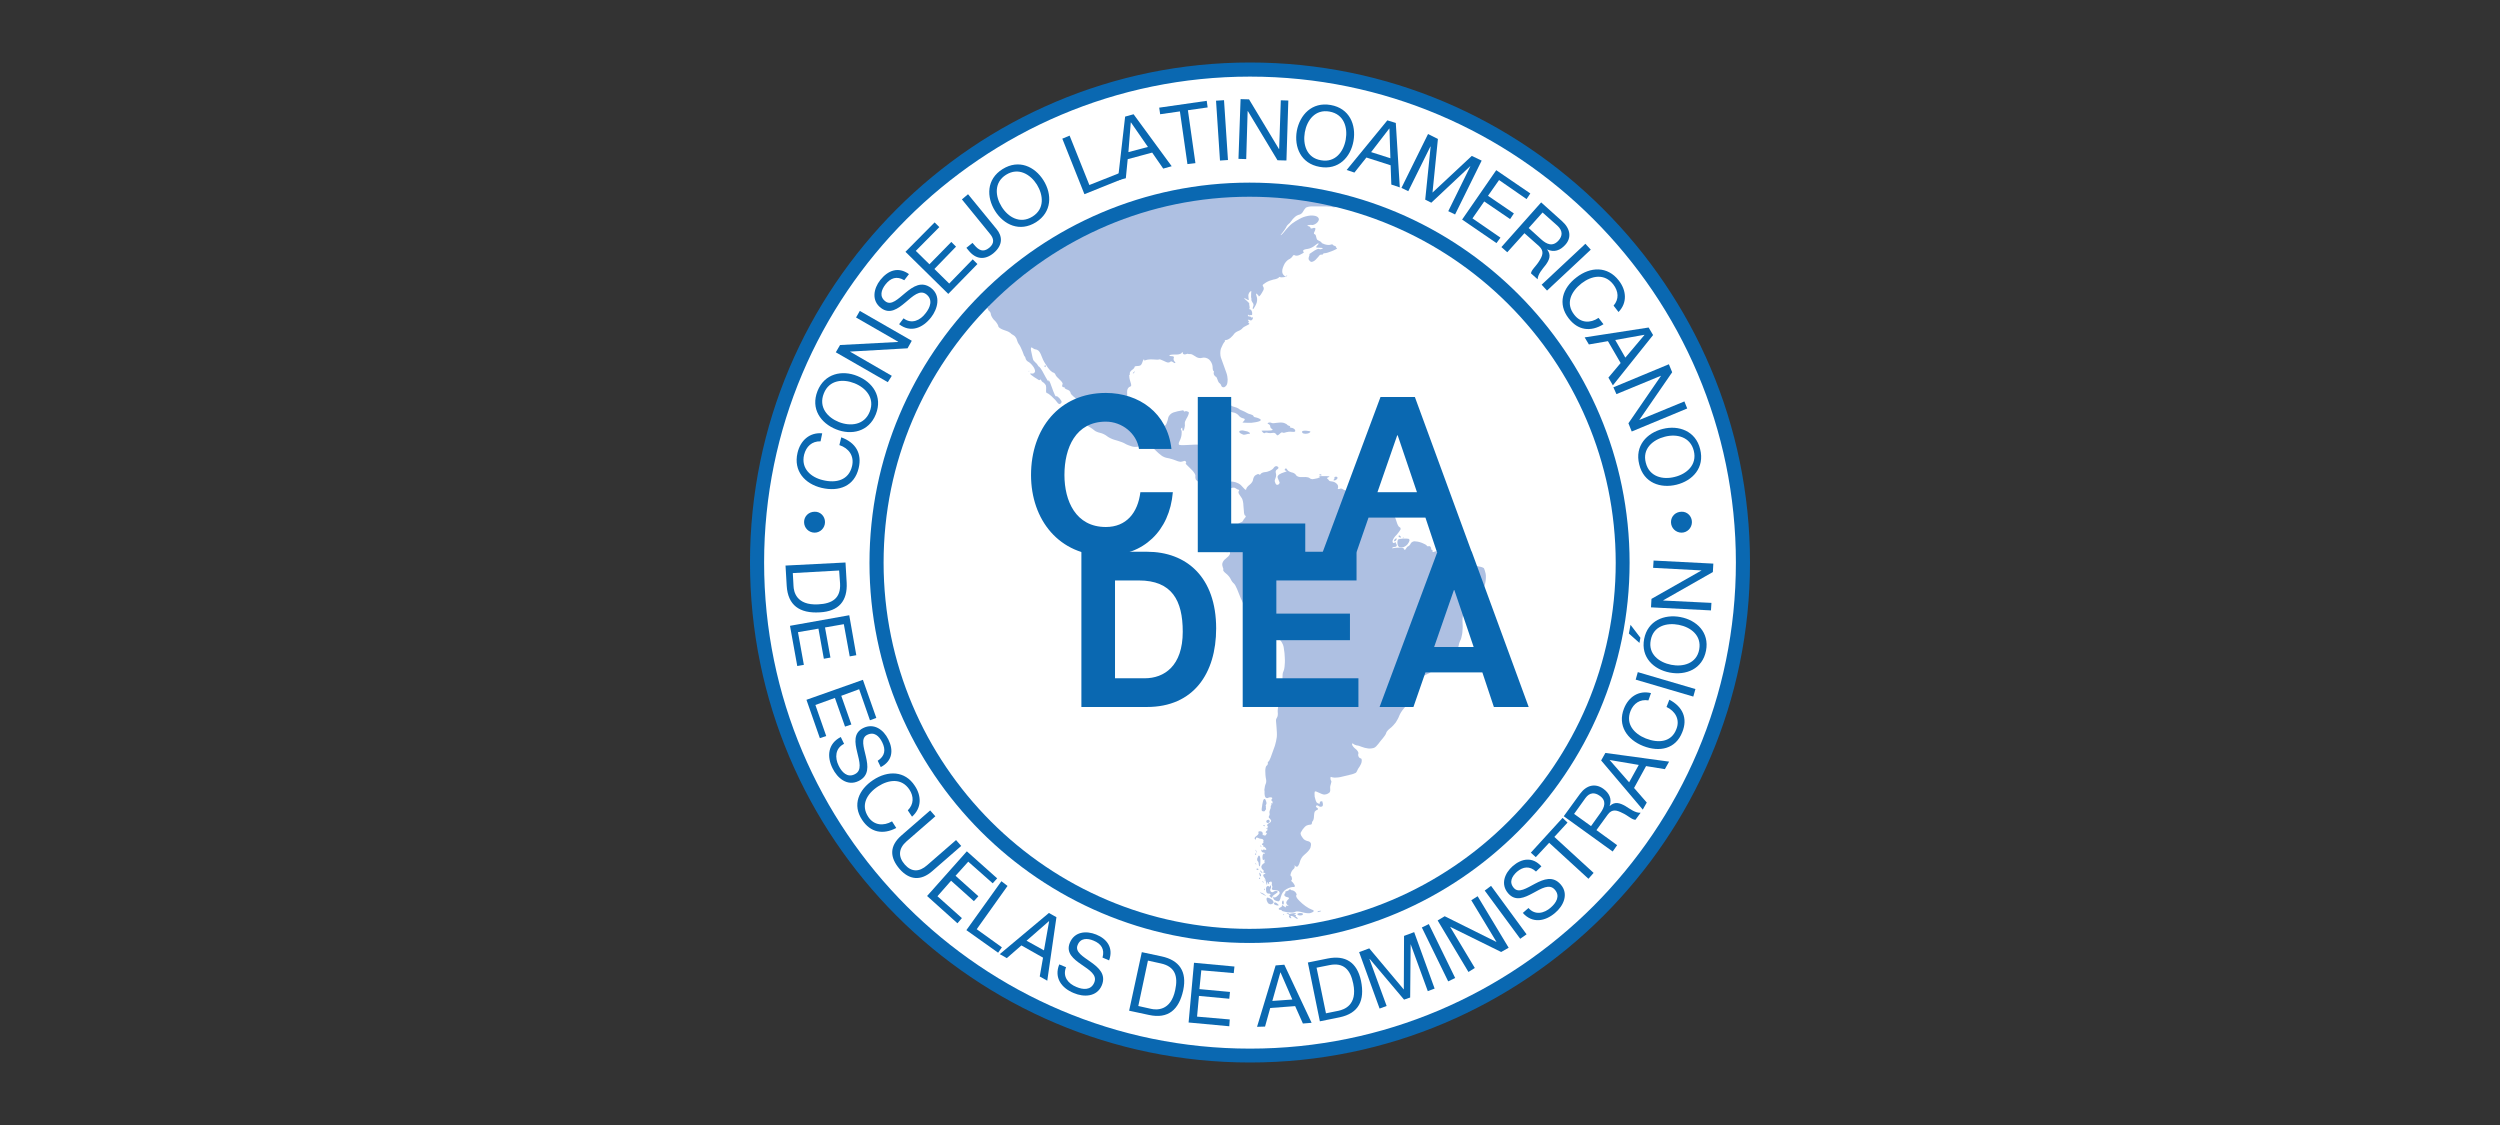 <svg width="160" height="72" viewBox="0 0 160 72" fill="none" xmlns="http://www.w3.org/2000/svg">
<rect x="0" y="0" width="160" height="72" fill="#333333" stroke="none"/>
<mask id="mask0_505_46806" style="mask-type:alpha" maskUnits="userSpaceOnUse" x="0" y="0" width="160" height="72">
<rect width="160" height="72" fill="#8B2020"/>
</mask>
<g mask="url(#mask0_505_46806)">
<path d="M111.518 36.017C111.518 53.447 97.384 67.58 79.954 67.58C62.524 67.58 48.391 53.447 48.391 36.017C48.391 18.587 62.524 4.453 79.954 4.453C97.399 4.468 111.518 18.587 111.518 36.017Z" fill="white"/>
<path d="M80.481 55.101C80.526 55.131 80.557 55.206 80.557 55.282C80.557 55.342 80.572 55.417 80.602 55.447C80.632 55.462 80.662 55.357 80.662 55.191V55.146C80.677 54.981 80.647 54.815 80.617 54.785C80.587 54.74 80.541 54.755 80.526 54.8C80.511 54.845 80.481 54.906 80.466 54.936C80.451 54.966 80.451 55.011 80.466 55.041C80.481 55.071 80.481 55.086 80.451 55.086C80.436 55.041 80.451 55.071 80.481 55.101Z" fill="#AEC0E2"/>
<path d="M80.648 57.119C80.663 57.149 80.799 57.239 80.934 57.3C81.07 57.36 81.07 57.345 80.934 57.254L80.859 57.194C80.723 57.134 80.633 57.089 80.648 57.119Z" fill="#AEC0E2"/>
<path d="M72.504 23.898C72.504 23.928 72.534 23.898 72.594 23.838C72.639 23.777 72.654 23.747 72.609 23.777C72.549 23.808 72.504 23.868 72.504 23.898Z" fill="#AEC0E2"/>
<path d="M89.362 34.447C89.332 34.462 89.287 34.492 89.257 34.523C89.227 34.553 89.212 34.598 89.227 34.628C89.242 34.658 89.287 34.643 89.332 34.598C89.377 34.553 89.392 34.508 89.377 34.508C89.362 34.508 89.362 34.477 89.377 34.462C89.407 34.432 89.407 34.432 89.362 34.447Z" fill="#AEC0E2"/>
<path d="M81.34 56.696C81.325 56.651 81.294 56.651 81.279 56.711C81.264 56.757 81.234 56.772 81.219 56.741C81.204 56.711 81.159 56.696 81.114 56.711C81.069 56.726 81.023 56.802 81.023 56.892C81.023 56.982 81.038 57.088 81.069 57.133C81.099 57.178 81.159 57.193 81.204 57.193C81.249 57.178 81.294 57.208 81.309 57.238C81.325 57.268 81.309 57.298 81.264 57.298C81.219 57.298 81.234 57.328 81.279 57.374C81.325 57.419 81.385 57.464 81.4 57.464C81.415 57.464 81.43 57.434 81.43 57.404C81.43 57.358 81.505 57.283 81.611 57.223C81.716 57.163 81.791 57.088 81.776 57.072C81.761 57.042 81.716 57.027 81.671 57.012C81.626 57.012 81.55 57.042 81.505 57.072C81.46 57.118 81.4 57.103 81.34 57.072C81.294 57.027 81.279 56.937 81.309 56.892C81.355 56.832 81.355 56.741 81.34 56.696Z" fill="#AEC0E2"/>
<path d="M81.143 57.447C81.068 57.432 81.038 57.507 81.068 57.613C81.098 57.718 81.159 57.824 81.204 57.839C81.249 57.869 81.324 57.884 81.369 57.869C81.414 57.854 81.475 57.824 81.505 57.778C81.52 57.733 81.49 57.658 81.414 57.583C81.339 57.523 81.219 57.462 81.143 57.447Z" fill="#AEC0E2"/>
<path d="M79.563 27.553C79.487 27.538 79.382 27.553 79.337 27.583C79.292 27.613 79.307 27.673 79.367 27.718C79.442 27.764 79.532 27.809 79.593 27.824C79.653 27.824 79.728 27.809 79.773 27.794C79.819 27.779 79.894 27.764 79.939 27.764C79.984 27.764 80.014 27.748 79.999 27.718C79.984 27.688 79.909 27.643 79.834 27.613C79.773 27.598 79.653 27.568 79.563 27.553Z" fill="#AEC0E2"/>
<path d="M80.902 56.95C80.902 56.98 80.917 56.98 80.948 56.935C80.963 56.905 80.963 56.875 80.932 56.875C80.902 56.89 80.902 56.92 80.902 56.95Z" fill="#AEC0E2"/>
<path d="M80.874 56.471C80.859 56.441 80.829 56.411 80.814 56.381C80.799 56.366 80.799 56.381 80.799 56.411C80.799 56.441 80.829 56.471 80.859 56.486C80.889 56.516 80.889 56.501 80.874 56.471Z" fill="#AEC0E2"/>
<path d="M80.979 56.377C80.979 56.347 80.949 56.302 80.934 56.287C80.919 56.272 80.919 56.287 80.949 56.347C80.964 56.392 80.979 56.407 80.979 56.377Z" fill="#AEC0E2"/>
<path d="M85.417 30.749C85.493 30.734 85.568 30.673 85.598 30.613C85.613 30.553 85.583 30.508 85.508 30.508C85.432 30.508 85.387 30.538 85.402 30.568C85.417 30.598 85.402 30.658 85.357 30.703C85.312 30.734 85.342 30.749 85.417 30.749Z" fill="#AEC0E2"/>
<path d="M80.663 56.094C80.679 56.094 80.694 56.063 80.709 56.033C80.709 56.003 80.679 55.928 80.648 55.883C80.603 55.823 80.588 55.853 80.603 55.943C80.618 56.033 80.648 56.094 80.663 56.094Z" fill="#AEC0E2"/>
<path d="M85.915 13.149C85.915 13.164 85.915 13.194 85.945 13.194C85.96 13.194 86.081 13.103 86.186 12.998L86.231 12.953C84.229 12.411 82.137 12.125 79.955 12.125C73.287 12.125 67.251 14.864 62.916 19.275C62.976 19.365 63.051 19.455 63.082 19.47C63.112 19.485 63.142 19.485 63.157 19.455C63.172 19.425 63.217 19.395 63.262 19.41C63.307 19.41 63.322 19.44 63.292 19.47C63.262 19.5 63.247 19.561 63.277 19.606C63.307 19.651 63.292 19.666 63.262 19.636C63.232 19.606 63.202 19.591 63.187 19.606C63.172 19.621 63.187 19.681 63.202 19.741C63.217 19.801 63.277 19.892 63.322 19.922C63.368 19.952 63.413 20.042 63.413 20.102C63.413 20.163 63.488 20.328 63.593 20.449L63.699 20.554C63.804 20.674 63.894 20.825 63.894 20.885C63.894 20.945 64.03 21.036 64.18 21.096L64.346 21.156C64.496 21.201 64.632 21.276 64.662 21.307C64.692 21.337 64.737 21.382 64.767 21.397C64.812 21.412 64.888 21.472 64.948 21.517C65.008 21.578 65.068 21.683 65.084 21.758C65.099 21.833 65.159 21.969 65.219 22.044C65.279 22.119 65.369 22.315 65.43 22.465L65.46 22.541C65.505 22.691 65.565 22.812 65.58 22.812C65.595 22.812 65.625 22.857 65.64 22.947C65.655 23.023 65.731 23.113 65.791 23.143C65.866 23.173 66.002 23.293 66.092 23.414C66.182 23.519 66.257 23.685 66.243 23.775C66.227 23.85 66.152 23.91 66.077 23.91C66.002 23.895 65.926 23.895 65.926 23.926C65.926 23.941 66.032 24.031 66.167 24.121L66.212 24.151C66.348 24.242 66.468 24.317 66.498 24.332C66.528 24.332 66.558 24.317 66.574 24.302C66.589 24.272 66.619 24.287 66.634 24.332C66.649 24.377 66.709 24.452 66.784 24.483C66.844 24.528 66.92 24.618 66.935 24.663C66.95 24.723 66.965 24.859 66.95 24.964C66.935 25.07 66.965 25.16 67.01 25.16C67.055 25.16 67.176 25.25 67.296 25.355L67.356 25.416C67.477 25.521 67.612 25.672 67.672 25.762C67.718 25.837 67.808 25.882 67.853 25.852C67.898 25.822 67.943 25.762 67.943 25.717C67.943 25.672 67.883 25.581 67.808 25.491C67.733 25.416 67.657 25.355 67.627 25.355C67.612 25.37 67.567 25.37 67.552 25.355C67.537 25.34 67.477 25.205 67.416 25.054L67.266 24.648C67.221 24.497 67.146 24.362 67.13 24.347C67.1 24.332 67.085 24.347 67.1 24.377C67.1 24.407 67.1 24.422 67.085 24.407C67.07 24.392 66.995 24.272 66.92 24.136L66.709 23.745C66.634 23.61 66.543 23.489 66.513 23.474C66.483 23.474 66.453 23.429 66.423 23.384C66.408 23.338 66.333 23.248 66.273 23.203C66.212 23.143 66.137 23.068 66.122 23.023C66.107 22.977 66.062 22.812 66.032 22.646L65.987 22.435C65.957 22.285 65.987 22.195 66.062 22.255C66.137 22.315 66.227 22.36 66.273 22.36C66.318 22.36 66.393 22.39 66.453 22.435C66.513 22.481 66.604 22.631 66.649 22.767C66.694 22.902 66.799 23.128 66.89 23.263L66.92 23.308C66.995 23.444 67.13 23.625 67.206 23.7C67.281 23.775 67.386 23.85 67.431 23.85C67.477 23.865 67.537 23.926 67.552 23.986C67.567 24.046 67.687 24.181 67.808 24.287L67.823 24.302C67.943 24.407 68.034 24.528 68.004 24.588C67.973 24.648 67.973 24.723 67.989 24.738C68.004 24.768 68.034 24.784 68.079 24.784C68.109 24.768 68.139 24.784 68.139 24.829C68.139 24.859 68.199 24.889 68.259 24.919C68.32 24.934 68.41 24.979 68.44 25.009C68.47 25.039 68.515 25.1 68.515 25.145C68.515 25.19 68.606 25.295 68.696 25.37C68.801 25.446 68.922 25.581 68.967 25.657C69.027 25.732 69.132 25.852 69.193 25.897C69.268 25.957 69.358 26.123 69.418 26.259C69.463 26.394 69.494 26.56 69.463 26.605C69.433 26.65 69.433 26.725 69.448 26.74C69.463 26.77 69.448 26.8 69.403 26.816C69.358 26.831 69.343 26.891 69.373 26.966C69.388 27.026 69.463 27.132 69.509 27.177C69.569 27.222 69.689 27.312 69.78 27.357C69.87 27.418 69.99 27.493 70.05 27.553C70.096 27.598 70.261 27.673 70.412 27.704C70.562 27.734 70.758 27.839 70.848 27.914C70.939 27.989 71.149 28.095 71.3 28.14L71.556 28.215C71.706 28.261 71.917 28.336 72.007 28.396C72.098 28.456 72.308 28.531 72.459 28.577C72.609 28.622 72.835 28.607 72.956 28.546C73.076 28.486 73.196 28.441 73.242 28.441C73.287 28.441 73.407 28.471 73.512 28.501C73.618 28.546 73.814 28.667 73.919 28.787L73.949 28.817C74.069 28.938 74.235 29.088 74.325 29.148C74.415 29.224 74.596 29.299 74.717 29.314C74.837 29.329 75.063 29.404 75.198 29.45C75.334 29.51 75.484 29.555 75.544 29.555C75.59 29.555 75.665 29.54 75.71 29.525C75.755 29.51 75.8 29.495 75.83 29.495C75.861 29.495 75.891 29.525 75.906 29.57C75.921 29.615 75.921 29.645 75.906 29.645C75.891 29.645 75.876 29.66 75.876 29.66C75.876 29.675 75.966 29.781 76.086 29.886L76.327 30.127C76.433 30.247 76.523 30.398 76.508 30.458C76.493 30.518 76.508 30.624 76.523 30.669C76.538 30.714 76.613 30.774 76.673 30.819C76.734 30.849 76.794 30.864 76.794 30.834C76.794 30.804 76.794 30.759 76.764 30.744C76.749 30.729 76.749 30.714 76.779 30.714C76.809 30.714 76.869 30.759 76.914 30.819C76.959 30.88 77.065 30.955 77.14 31C77.215 31.03 77.275 31.105 77.29 31.166C77.29 31.226 77.336 31.286 77.366 31.301C77.396 31.316 77.441 31.316 77.441 31.286C77.441 31.256 77.471 31.271 77.501 31.301C77.531 31.331 77.561 31.376 77.561 31.406C77.576 31.436 77.591 31.436 77.606 31.421C77.622 31.406 77.712 31.391 77.817 31.406C77.923 31.421 78.043 31.482 78.088 31.542C78.133 31.602 78.194 31.632 78.224 31.632C78.254 31.617 78.284 31.662 78.299 31.707C78.314 31.767 78.344 31.813 78.374 31.813C78.404 31.813 78.465 31.783 78.51 31.753C78.555 31.722 78.57 31.662 78.525 31.617C78.495 31.572 78.465 31.512 78.465 31.482C78.465 31.451 78.57 31.376 78.69 31.286C78.811 31.211 78.976 31.18 79.067 31.241C79.142 31.301 79.247 31.346 79.277 31.346C79.307 31.346 79.322 31.391 79.277 31.436C79.247 31.482 79.262 31.572 79.307 31.632C79.353 31.692 79.428 31.813 79.488 31.903C79.533 31.993 79.578 32.189 79.578 32.355L79.608 32.701C79.608 32.866 79.654 33.002 79.699 33.002C79.744 33.002 79.744 33.062 79.684 33.137C79.623 33.197 79.563 33.288 79.548 33.333C79.533 33.378 79.458 33.423 79.368 33.453C79.277 33.483 79.202 33.559 79.187 33.634C79.187 33.709 79.157 33.785 79.112 33.8C79.082 33.815 79.052 33.86 79.067 33.875C79.082 33.905 78.991 33.965 78.856 34.025C78.735 34.086 78.63 34.191 78.63 34.251C78.63 34.311 78.6 34.432 78.57 34.522C78.54 34.612 78.48 34.703 78.449 34.733C78.404 34.763 78.374 34.898 78.374 35.019C78.374 35.139 78.419 35.275 78.465 35.32C78.51 35.35 78.585 35.35 78.615 35.305C78.645 35.26 78.69 35.245 78.705 35.29C78.72 35.32 78.72 35.395 78.72 35.44C78.705 35.5 78.66 35.561 78.615 35.606C78.57 35.651 78.449 35.756 78.359 35.831C78.269 35.922 78.209 36.057 78.224 36.163C78.239 36.253 78.269 36.343 78.284 36.373C78.299 36.388 78.299 36.449 78.284 36.479C78.269 36.509 78.344 36.614 78.465 36.705C78.585 36.795 78.72 36.96 78.766 37.066C78.811 37.171 78.901 37.291 78.961 37.337C79.021 37.382 79.112 37.547 79.172 37.698L79.413 38.3C79.473 38.45 79.593 38.676 79.684 38.812L79.819 39.007C79.909 39.143 79.985 39.339 79.985 39.429C79.985 39.534 80.09 39.7 80.21 39.82C80.331 39.926 80.527 40.091 80.662 40.181L80.677 40.197C80.812 40.287 81.038 40.407 81.189 40.467C81.339 40.528 81.55 40.648 81.686 40.753L81.881 40.919C82.002 41.024 82.122 41.235 82.152 41.401L82.167 41.506C82.197 41.672 82.227 41.927 82.227 42.093V42.123C82.243 42.289 82.227 42.529 82.212 42.665C82.197 42.816 82.152 42.966 82.122 43.011C82.092 43.056 82.077 43.222 82.077 43.388L82.092 43.583C82.092 43.749 82.092 43.929 82.062 43.989C82.032 44.05 82.017 44.185 82.017 44.306C82.017 44.426 81.972 44.637 81.926 44.787L81.836 45.088C81.791 45.239 81.761 45.465 81.776 45.585C81.791 45.705 81.776 45.826 81.746 45.886C81.716 45.931 81.686 46.007 81.671 46.037C81.655 46.082 81.671 46.247 81.686 46.398L81.701 46.593C81.716 46.759 81.731 47.015 81.716 47.166C81.701 47.316 81.64 47.572 81.595 47.722L81.324 48.475C81.264 48.626 81.204 48.746 81.174 48.746C81.144 48.746 81.129 48.791 81.144 48.851C81.144 48.911 81.114 48.972 81.068 49.002C81.023 49.017 80.978 49.167 80.978 49.333C80.978 49.483 80.993 49.724 81.023 49.845C81.053 49.965 81.038 50.1 81.008 50.161C80.978 50.206 80.933 50.386 80.918 50.552L80.933 50.657C80.918 50.823 80.948 50.989 80.993 51.034C81.038 51.079 81.114 51.094 81.159 51.064C81.204 51.034 81.294 51.019 81.369 51.034C81.43 51.049 81.445 51.094 81.4 51.139C81.354 51.184 81.339 51.229 81.369 51.229C81.4 51.229 81.445 51.29 81.445 51.35C81.445 51.41 81.445 51.44 81.43 51.425C81.415 51.41 81.385 51.395 81.369 51.41C81.354 51.425 81.354 51.455 81.369 51.47C81.385 51.5 81.369 51.531 81.354 51.545C81.324 51.561 81.324 51.621 81.324 51.651C81.339 51.681 81.309 51.771 81.279 51.831C81.249 51.892 81.234 51.982 81.249 52.042C81.264 52.087 81.264 52.163 81.219 52.223C81.189 52.268 81.189 52.343 81.249 52.373C81.294 52.404 81.339 52.479 81.354 52.524C81.354 52.569 81.309 52.644 81.234 52.674C81.159 52.705 81.099 52.765 81.099 52.81C81.099 52.84 81.114 52.885 81.144 52.9C81.174 52.915 81.159 52.945 81.129 52.96C81.099 52.975 81.053 53.005 81.038 53.021C81.038 53.051 81.053 53.051 81.099 53.036C81.144 53.021 81.144 53.036 81.129 53.051C81.099 53.081 81.099 53.096 81.114 53.111C81.129 53.111 81.129 53.141 81.084 53.156C81.053 53.171 81.008 53.231 81.008 53.276C81.008 53.322 81.023 53.337 81.053 53.307C81.084 53.276 81.099 53.276 81.084 53.322C81.068 53.352 81.038 53.427 80.993 53.457C80.948 53.502 80.918 53.502 80.918 53.457C80.918 53.412 80.903 53.412 80.888 53.427C80.873 53.457 80.843 53.472 80.828 53.457C80.812 53.442 80.797 53.412 80.812 53.397C80.828 53.382 80.812 53.322 80.797 53.276C80.782 53.231 80.707 53.201 80.632 53.201C80.557 53.201 80.511 53.231 80.542 53.291C80.572 53.337 80.527 53.412 80.451 53.472C80.376 53.517 80.301 53.593 80.301 53.623C80.286 53.653 80.301 53.698 80.331 53.728C80.361 53.743 80.376 53.728 80.376 53.698C80.376 53.668 80.391 53.623 80.406 53.608C80.436 53.593 80.496 53.608 80.542 53.638C80.587 53.668 80.662 53.683 80.707 53.683C80.752 53.683 80.812 53.698 80.843 53.743C80.873 53.773 80.873 53.818 80.858 53.833C80.843 53.848 80.843 53.879 80.858 53.894C80.873 53.909 80.858 53.954 80.797 53.984C80.752 54.014 80.752 54.059 80.797 54.074C80.843 54.089 80.873 54.134 80.858 54.164C80.843 54.195 80.858 54.21 80.888 54.195C80.918 54.18 80.978 54.24 81.023 54.3C81.068 54.375 81.038 54.405 80.963 54.39C80.888 54.36 80.812 54.375 80.812 54.405C80.812 54.435 80.782 54.435 80.752 54.39C80.722 54.345 80.707 54.36 80.722 54.435C80.737 54.496 80.782 54.556 80.828 54.556C80.873 54.556 80.933 54.571 80.948 54.601C80.963 54.631 80.933 54.646 80.888 54.631C80.843 54.616 80.797 54.721 80.797 54.857C80.797 54.992 80.828 55.083 80.873 55.038C80.918 54.992 80.933 54.992 80.933 55.053C80.918 55.098 80.918 55.173 80.933 55.188C80.948 55.218 80.918 55.248 80.873 55.263C80.828 55.278 80.767 55.354 80.737 55.414C80.707 55.474 80.737 55.579 80.797 55.64C80.873 55.7 80.903 55.76 80.888 55.76C80.858 55.775 80.843 55.805 80.843 55.82C80.843 55.835 80.888 55.865 80.918 55.865C80.948 55.865 80.993 55.88 80.993 55.895C80.993 55.91 80.963 55.926 80.918 55.941C80.873 55.956 80.843 55.986 80.843 56.016C80.843 56.046 80.873 56.121 80.918 56.166C80.963 56.212 81.008 56.332 81.023 56.437C81.038 56.543 81.068 56.633 81.084 56.633C81.099 56.633 81.099 56.588 81.099 56.498C81.084 56.422 81.099 56.422 81.144 56.498C81.174 56.573 81.204 56.603 81.219 56.573C81.234 56.543 81.234 56.513 81.219 56.483C81.204 56.452 81.234 56.437 81.279 56.452C81.324 56.467 81.339 56.437 81.309 56.407C81.279 56.377 81.294 56.377 81.339 56.407C81.385 56.437 81.415 56.498 81.4 56.543C81.385 56.573 81.385 56.648 81.415 56.693C81.445 56.738 81.43 56.814 81.4 56.874C81.369 56.919 81.445 56.964 81.55 56.964C81.671 56.964 81.806 56.994 81.851 57.039C81.896 57.085 81.911 57.16 81.881 57.205C81.851 57.25 81.776 57.325 81.701 57.386C81.625 57.431 81.565 57.461 81.55 57.431C81.55 57.401 81.535 57.386 81.505 57.401C81.49 57.401 81.49 57.446 81.49 57.491C81.505 57.536 81.55 57.596 81.61 57.626C81.671 57.657 81.761 57.687 81.821 57.687C81.881 57.687 81.941 57.566 81.972 57.401L81.987 57.37C82.017 57.22 82.137 57.024 82.288 56.934L82.363 56.889C82.498 56.814 82.694 56.753 82.784 56.769C82.875 56.783 82.905 56.708 82.829 56.603C82.769 56.498 82.679 56.407 82.649 56.392C82.619 56.377 82.619 56.362 82.649 56.347C82.679 56.332 82.694 56.272 82.679 56.181C82.664 56.106 82.634 56.046 82.604 56.046C82.574 56.046 82.589 55.971 82.619 55.88C82.649 55.775 82.724 55.67 82.784 55.624C82.844 55.579 82.875 55.489 82.86 55.429C82.844 55.369 82.86 55.354 82.89 55.414C82.92 55.459 82.995 55.489 83.04 55.459C83.085 55.429 83.161 55.293 83.191 55.158C83.221 55.023 83.341 54.812 83.462 54.721L83.597 54.601C83.718 54.496 83.838 54.345 83.868 54.255C83.898 54.164 83.913 54.044 83.898 53.984C83.883 53.924 83.808 53.848 83.703 53.833C83.612 53.818 83.492 53.758 83.431 53.698C83.386 53.638 83.311 53.547 83.281 53.487C83.251 53.427 83.236 53.367 83.236 53.322C83.236 53.291 83.311 53.186 83.371 53.081C83.447 52.975 83.552 52.87 83.612 52.84C83.672 52.81 83.778 52.78 83.838 52.78C83.913 52.78 83.958 52.75 83.958 52.705C83.958 52.659 83.973 52.584 84.019 52.539C84.064 52.494 84.094 52.358 84.094 52.238C84.094 52.117 84.124 51.997 84.139 51.952C84.169 51.907 84.244 51.846 84.305 51.831C84.38 51.801 84.365 51.741 84.29 51.696C84.214 51.651 84.199 51.591 84.244 51.561C84.29 51.531 84.35 51.545 84.38 51.576C84.41 51.606 84.47 51.636 84.53 51.636C84.576 51.636 84.636 51.606 84.651 51.576C84.666 51.545 84.666 51.485 84.666 51.44C84.651 51.395 84.636 51.335 84.636 51.305C84.621 51.275 84.576 51.275 84.53 51.29C84.47 51.305 84.455 51.35 84.47 51.38C84.485 51.41 84.47 51.425 84.44 51.44C84.395 51.44 84.32 51.41 84.274 51.365C84.229 51.32 84.169 51.139 84.139 50.989C84.124 50.838 84.124 50.688 84.154 50.657C84.184 50.627 84.29 50.672 84.41 50.733C84.53 50.793 84.681 50.853 84.756 50.853C84.831 50.853 84.937 50.823 84.982 50.793C85.042 50.763 85.102 50.718 85.117 50.672C85.132 50.642 85.147 50.552 85.132 50.462C85.117 50.371 85.147 50.251 85.177 50.161C85.208 50.086 85.223 49.995 85.193 49.965C85.162 49.935 85.147 49.86 85.147 49.8C85.147 49.739 85.162 49.709 85.193 49.724C85.223 49.739 85.328 49.769 85.418 49.769C85.524 49.769 85.734 49.754 85.885 49.709L86.382 49.589C86.547 49.559 86.698 49.498 86.758 49.468C86.803 49.438 86.848 49.363 86.863 49.318C86.878 49.273 86.939 49.152 87.014 49.062C87.074 48.972 87.149 48.821 87.149 48.716C87.164 48.626 87.134 48.535 87.089 48.535C87.044 48.535 86.984 48.49 86.954 48.43C86.924 48.385 86.909 48.279 86.939 48.219C86.954 48.159 86.878 48.023 86.758 47.933C86.638 47.843 86.547 47.722 86.532 47.647C86.532 47.572 86.562 47.557 86.608 47.602C86.653 47.647 86.758 47.692 86.833 47.707C86.909 47.707 87.044 47.752 87.149 47.798C87.255 47.843 87.435 47.888 87.571 47.903C87.706 47.918 87.872 47.888 87.947 47.858C88.022 47.828 88.143 47.707 88.218 47.602C88.293 47.497 88.429 47.331 88.519 47.226C88.609 47.12 88.7 46.985 88.715 46.91C88.73 46.834 88.85 46.699 88.971 46.608C89.091 46.518 89.257 46.338 89.332 46.232C89.407 46.112 89.512 45.931 89.558 45.796C89.603 45.675 89.738 45.465 89.844 45.344L89.859 45.329C89.964 45.209 90.069 45.028 90.084 44.908C90.1 44.802 90.13 44.697 90.13 44.682C90.145 44.667 90.13 44.622 90.115 44.607C90.1 44.577 90.084 44.471 90.069 44.381C90.054 44.291 90.084 44.155 90.13 44.08C90.175 44.005 90.295 43.854 90.415 43.749L90.581 43.583C90.701 43.478 90.912 43.342 91.063 43.267L91.273 43.177C91.424 43.117 91.544 43.041 91.575 42.996C91.59 42.966 91.725 42.921 91.891 42.921L92.147 42.906C92.312 42.891 92.448 42.861 92.478 42.831C92.493 42.8 92.583 42.71 92.658 42.65C92.734 42.59 92.824 42.484 92.839 42.409C92.854 42.334 92.944 42.153 93.034 42.018L93.155 41.822C93.245 41.687 93.32 41.461 93.351 41.34C93.366 41.205 93.426 41.054 93.456 40.994C93.501 40.934 93.546 40.753 93.576 40.588L93.591 40.483C93.606 40.332 93.622 40.076 93.606 39.941C93.591 39.79 93.591 39.579 93.622 39.444C93.637 39.324 93.727 39.188 93.802 39.143C93.877 39.098 93.998 38.947 94.073 38.812L94.088 38.767C94.163 38.631 94.314 38.435 94.404 38.345C94.51 38.255 94.675 38.074 94.766 37.954L94.796 37.909C94.886 37.788 95.006 37.547 95.036 37.397L95.067 37.261C95.097 37.111 95.112 36.87 95.082 36.719C95.052 36.584 95.006 36.434 94.976 36.373C94.946 36.328 94.781 36.268 94.63 36.253C94.48 36.223 94.239 36.133 94.118 36.027L93.697 35.696C93.576 35.591 93.426 35.5 93.381 35.485C93.336 35.47 93.17 35.455 93.004 35.455H92.869C92.703 35.455 92.463 35.41 92.297 35.35L92.252 35.335C92.101 35.275 91.906 35.26 91.815 35.305C91.725 35.35 91.665 35.335 91.68 35.29C91.695 35.245 91.68 35.199 91.635 35.184C91.59 35.169 91.575 35.139 91.59 35.124C91.605 35.094 91.59 35.049 91.559 35.004C91.529 34.959 91.469 34.943 91.424 34.959C91.379 34.974 91.334 34.959 91.319 34.928C91.304 34.883 91.168 34.808 91.018 34.748L90.972 34.733C90.822 34.672 90.626 34.642 90.521 34.642C90.431 34.642 90.31 34.718 90.28 34.793C90.25 34.868 90.175 34.943 90.13 34.959C90.069 34.974 90.009 35.064 89.964 35.139C89.919 35.214 89.889 35.229 89.874 35.154C89.874 35.094 89.738 35.034 89.573 35.049H89.437C89.272 35.064 89.136 35.079 89.121 35.094C89.106 35.109 89.106 35.094 89.106 35.064C89.106 35.034 89.181 35.004 89.257 35.004C89.332 35.004 89.392 34.959 89.392 34.913C89.392 34.868 89.377 34.808 89.347 34.778C89.317 34.763 89.317 34.718 89.332 34.703C89.347 34.672 89.317 34.688 89.257 34.733C89.196 34.778 89.136 34.748 89.121 34.672C89.106 34.597 89.196 34.432 89.302 34.311L89.392 34.221C89.497 34.1 89.603 33.95 89.633 33.89C89.648 33.83 89.633 33.754 89.573 33.739C89.512 33.724 89.437 33.574 89.392 33.423L89.317 33.197C89.272 33.047 89.196 32.896 89.166 32.881C89.136 32.851 89.091 32.851 89.076 32.866C89.061 32.881 89.031 32.866 89.001 32.821C88.971 32.776 88.895 32.686 88.805 32.626C88.73 32.565 88.549 32.46 88.429 32.415C88.308 32.37 88.188 32.34 88.173 32.355C88.158 32.37 88.143 32.37 88.143 32.34C88.143 32.309 88.067 32.279 87.962 32.249C87.857 32.234 87.661 32.219 87.496 32.234H87.315C87.149 32.249 86.969 32.189 86.893 32.099C86.818 32.023 86.698 31.933 86.623 31.918C86.547 31.888 86.472 31.813 86.442 31.737C86.427 31.662 86.337 31.542 86.246 31.482C86.156 31.406 86.066 31.361 86.05 31.361C86.02 31.361 85.975 31.331 85.93 31.301C85.885 31.271 85.825 31.256 85.795 31.271C85.765 31.286 85.704 31.301 85.659 31.301C85.614 31.301 85.599 31.271 85.629 31.241C85.644 31.211 85.644 31.135 85.629 31.075C85.614 31.015 85.524 30.925 85.448 30.88C85.373 30.834 85.253 30.804 85.193 30.804C85.132 30.804 85.057 30.774 85.042 30.729C85.012 30.684 84.967 30.639 84.937 30.624C84.907 30.608 84.952 30.563 85.042 30.533C85.132 30.503 85.072 30.473 84.907 30.473H84.726C84.56 30.473 84.425 30.473 84.41 30.488C84.395 30.488 84.425 30.503 84.47 30.518C84.515 30.533 84.44 30.563 84.32 30.608C84.184 30.639 84.034 30.669 83.989 30.669C83.943 30.669 83.853 30.639 83.808 30.593C83.763 30.548 83.582 30.518 83.416 30.533H83.311C83.146 30.548 82.995 30.488 82.95 30.413C82.92 30.338 82.784 30.247 82.664 30.232C82.543 30.202 82.408 30.127 82.378 30.052C82.348 29.976 82.288 29.961 82.243 30.006C82.212 30.052 82.212 30.112 82.257 30.112C82.303 30.127 82.348 30.142 82.348 30.157C82.348 30.172 82.273 30.202 82.167 30.232C82.062 30.262 81.926 30.323 81.866 30.368C81.806 30.413 81.761 30.488 81.761 30.518C81.761 30.563 81.791 30.639 81.821 30.699C81.851 30.759 81.881 30.849 81.896 30.88C81.896 30.925 81.866 30.985 81.806 31.015C81.746 31.045 81.671 31.03 81.64 30.955C81.61 30.895 81.58 30.804 81.58 30.774C81.58 30.744 81.61 30.654 81.64 30.578C81.671 30.503 81.686 30.368 81.655 30.277C81.625 30.187 81.655 30.097 81.701 30.067C81.746 30.037 81.806 29.991 81.821 29.961C81.836 29.931 81.806 29.886 81.761 29.856C81.716 29.826 81.64 29.826 81.61 29.856C81.565 29.871 81.52 29.931 81.49 29.976C81.46 30.021 81.369 30.082 81.279 30.127C81.189 30.172 81.038 30.217 80.933 30.217C80.828 30.232 80.722 30.277 80.692 30.323C80.662 30.368 80.632 30.398 80.617 30.383C80.602 30.368 80.557 30.338 80.527 30.338C80.481 30.338 80.406 30.383 80.331 30.428C80.271 30.473 80.21 30.593 80.195 30.699C80.195 30.789 80.09 30.94 79.97 31.03C79.849 31.12 79.759 31.241 79.759 31.301C79.759 31.361 79.714 31.361 79.654 31.301C79.593 31.241 79.488 31.12 79.413 31.045C79.338 30.97 79.187 30.895 79.082 30.864C78.976 30.834 78.856 30.819 78.811 30.819C78.766 30.819 78.705 30.864 78.675 30.91C78.645 30.955 78.615 30.985 78.585 30.97C78.555 30.955 78.449 30.97 78.359 31.015C78.254 31.06 78.088 31.075 77.998 31.06C77.907 31.045 77.817 31 77.787 30.955C77.772 30.91 77.742 30.849 77.697 30.834C77.667 30.819 77.591 30.759 77.516 30.699C77.456 30.639 77.366 30.533 77.32 30.458C77.275 30.383 77.23 30.277 77.215 30.232C77.2 30.187 77.2 30.006 77.23 29.856L77.351 29.118C77.381 28.953 77.32 28.772 77.245 28.697C77.155 28.622 77.019 28.546 76.914 28.501C76.824 28.471 76.613 28.441 76.463 28.456L75.846 28.486C75.68 28.501 75.514 28.486 75.469 28.471C75.424 28.456 75.424 28.351 75.484 28.245C75.544 28.14 75.605 27.959 75.62 27.824C75.635 27.689 75.635 27.568 75.605 27.538C75.575 27.508 75.559 27.463 75.59 27.433C75.605 27.402 75.635 27.372 75.65 27.372C75.665 27.372 75.68 27.387 75.665 27.433C75.665 27.463 75.68 27.523 75.695 27.568C75.725 27.613 75.77 27.538 75.8 27.418C75.83 27.297 75.846 27.177 75.83 27.162C75.815 27.147 75.815 27.116 75.83 27.102C75.846 27.086 75.846 27.071 75.83 27.056C75.815 27.041 75.861 26.921 75.936 26.785L75.981 26.71C76.056 26.575 76.101 26.424 76.086 26.394C76.071 26.364 76.011 26.334 75.951 26.319C75.906 26.304 75.83 26.319 75.815 26.334C75.785 26.349 75.77 26.349 75.77 26.319C75.77 26.289 75.74 26.274 75.71 26.259C75.68 26.259 75.529 26.289 75.379 26.319L75.108 26.394C74.957 26.439 74.792 26.59 74.762 26.755L74.732 26.891C74.686 27.041 74.626 27.207 74.566 27.237C74.506 27.267 74.476 27.312 74.491 27.342C74.491 27.372 74.476 27.418 74.446 27.433C74.415 27.448 74.325 27.448 74.235 27.418C74.16 27.387 73.964 27.402 73.814 27.448L73.633 27.493C73.482 27.538 73.302 27.538 73.257 27.493C73.196 27.448 73.106 27.402 73.031 27.387C72.971 27.372 72.88 27.312 72.82 27.282C72.775 27.237 72.715 27.147 72.669 27.056C72.624 26.981 72.534 26.816 72.459 26.71C72.384 26.605 72.323 26.469 72.323 26.409C72.323 26.349 72.293 26.244 72.248 26.183C72.203 26.108 72.158 25.942 72.173 25.807C72.173 25.672 72.158 25.446 72.143 25.31C72.128 25.175 72.128 24.994 72.158 24.919C72.188 24.844 72.248 24.768 72.308 24.753C72.368 24.738 72.399 24.693 72.399 24.648C72.399 24.618 72.368 24.497 72.338 24.407C72.308 24.317 72.278 24.197 72.278 24.151C72.278 24.106 72.278 24.061 72.263 24.046C72.248 24.031 72.263 24.016 72.278 24.016C72.308 24.016 72.308 23.956 72.308 23.895C72.293 23.835 72.368 23.73 72.459 23.67C72.549 23.61 72.624 23.519 72.609 23.489C72.609 23.459 72.669 23.429 72.745 23.429C72.835 23.429 72.941 23.414 72.986 23.384C73.031 23.369 73.091 23.263 73.121 23.158C73.151 23.053 73.196 22.977 73.211 23.007C73.242 23.023 73.242 23.053 73.227 23.068C73.211 23.083 73.272 23.068 73.362 23.038C73.452 23.007 73.648 22.992 73.814 23.007H73.829C73.994 23.023 74.145 23.023 74.175 23.007C74.205 22.977 74.325 23.023 74.446 23.083C74.566 23.143 74.701 23.203 74.762 23.203C74.822 23.203 74.897 23.173 74.912 23.143C74.927 23.113 75.003 23.128 75.063 23.173C75.123 23.218 75.183 23.248 75.213 23.233C75.243 23.218 75.213 23.173 75.153 23.113C75.108 23.053 75.093 22.977 75.123 22.902C75.153 22.842 75.108 22.797 75.018 22.797C74.927 22.797 74.837 22.782 74.837 22.752C74.837 22.721 74.957 22.691 75.123 22.691H75.304C75.469 22.691 75.62 22.631 75.635 22.571C75.665 22.511 75.68 22.511 75.695 22.586C75.695 22.661 75.785 22.706 75.876 22.676C75.966 22.646 76.041 22.631 76.041 22.646C76.041 22.661 76.101 22.661 76.177 22.661C76.252 22.646 76.387 22.736 76.508 22.812C76.613 22.902 76.809 22.947 76.929 22.902C77.065 22.857 77.26 22.902 77.381 23.007C77.501 23.113 77.606 23.323 77.606 23.474C77.606 23.625 77.637 23.745 77.667 23.745C77.697 23.745 77.697 23.775 77.682 23.835C77.667 23.895 77.682 23.986 77.727 24.031C77.772 24.091 77.817 24.121 77.832 24.121C77.847 24.121 77.892 24.197 77.923 24.302C77.953 24.407 78.013 24.513 78.058 24.528C78.088 24.543 78.148 24.618 78.163 24.693C78.194 24.768 78.269 24.799 78.344 24.784C78.419 24.753 78.495 24.678 78.525 24.603C78.555 24.528 78.57 24.377 78.57 24.287C78.57 24.197 78.54 23.986 78.48 23.835L78.133 22.872C78.088 22.721 78.088 22.481 78.133 22.33L78.178 22.225C78.239 22.074 78.314 21.939 78.344 21.909C78.374 21.894 78.404 21.848 78.389 21.818C78.374 21.788 78.419 21.758 78.48 21.758C78.54 21.758 78.66 21.698 78.75 21.623C78.841 21.547 78.931 21.442 78.976 21.382C79.006 21.322 79.127 21.231 79.247 21.186C79.368 21.141 79.473 21.066 79.518 21.006C79.548 20.96 79.669 20.885 79.774 20.84C79.879 20.795 79.955 20.75 79.955 20.72C79.955 20.689 79.939 20.674 79.909 20.674C79.879 20.674 79.879 20.644 79.909 20.614C79.939 20.584 79.924 20.539 79.894 20.524C79.864 20.494 79.849 20.479 79.879 20.464C79.909 20.464 79.97 20.464 80 20.494C80.03 20.524 80.105 20.509 80.135 20.464C80.18 20.419 80.195 20.358 80.18 20.328C80.165 20.298 80.15 20.283 80.135 20.313C80.12 20.343 80.105 20.343 80.09 20.313C80.075 20.283 80.015 20.253 79.955 20.253C79.894 20.253 79.864 20.223 79.864 20.178C79.864 20.133 79.879 20.117 79.894 20.148C79.909 20.178 79.955 20.193 79.985 20.178C80.015 20.163 80.075 20.163 80.105 20.163C80.135 20.178 80.15 20.102 80.135 19.997C80.12 19.892 80.06 19.801 80 19.801C79.955 19.786 79.924 19.771 79.955 19.756C79.985 19.741 79.985 19.666 79.97 19.606C79.955 19.53 79.939 19.455 79.955 19.44C79.97 19.425 79.894 19.335 79.804 19.259C79.699 19.184 79.623 19.094 79.623 19.079C79.623 19.064 79.699 19.094 79.789 19.154C79.879 19.214 79.939 19.214 79.924 19.169C79.909 19.124 79.894 19.004 79.894 18.913C79.894 18.823 79.955 18.703 80.015 18.657C80.09 18.612 80.105 18.642 80.075 18.733C80.075 18.974 80.06 19.049 80.075 19.049C80.09 19.049 80.09 19.109 80.09 19.154C80.075 19.214 80.12 19.305 80.165 19.365C80.225 19.425 80.241 19.53 80.21 19.591C80.18 19.651 80.165 19.741 80.18 19.771C80.195 19.816 80.256 19.726 80.331 19.591L80.391 19.47C80.466 19.32 80.481 19.094 80.421 18.959C80.376 18.823 80.376 18.748 80.436 18.808C80.496 18.853 80.557 18.928 80.557 18.959C80.557 18.989 80.617 18.959 80.692 18.853C80.752 18.763 80.828 18.627 80.858 18.567C80.888 18.507 80.888 18.417 80.858 18.372C80.828 18.326 80.812 18.281 80.812 18.251C80.812 18.221 80.918 18.146 81.038 18.07C81.159 17.995 81.369 17.92 81.505 17.89C81.64 17.875 81.791 17.815 81.836 17.769C81.866 17.724 81.911 17.709 81.926 17.739C81.941 17.754 82.047 17.754 82.167 17.739C82.288 17.724 82.378 17.679 82.378 17.634C82.378 17.604 82.363 17.604 82.348 17.634C82.333 17.664 82.303 17.694 82.273 17.694C82.243 17.694 82.167 17.634 82.107 17.544C82.047 17.468 82.047 17.273 82.107 17.122L82.167 16.972C82.227 16.821 82.363 16.671 82.468 16.61C82.574 16.565 82.679 16.475 82.724 16.4C82.754 16.324 82.814 16.309 82.875 16.34C82.92 16.385 83.07 16.37 83.191 16.309C83.311 16.249 83.416 16.189 83.431 16.174C83.447 16.159 83.447 16.129 83.431 16.114C83.401 16.129 83.401 16.084 83.401 16.038C83.401 15.993 83.522 15.948 83.672 15.933C83.808 15.918 84.019 15.828 84.139 15.722C84.244 15.632 84.365 15.557 84.38 15.572C84.395 15.587 84.38 15.647 84.32 15.692C84.274 15.737 84.229 15.798 84.229 15.828C84.229 15.843 84.365 15.858 84.5 15.858C84.651 15.858 84.711 15.888 84.621 15.918C84.545 15.963 84.455 15.963 84.425 15.933C84.395 15.903 84.274 15.948 84.124 16.038L83.989 16.129C83.853 16.219 83.763 16.279 83.793 16.279C83.823 16.279 83.823 16.309 83.793 16.37C83.763 16.43 83.748 16.505 83.748 16.565C83.748 16.61 83.808 16.701 83.883 16.746C83.943 16.791 84.094 16.731 84.199 16.625C84.305 16.505 84.425 16.385 84.44 16.355C84.455 16.309 84.515 16.294 84.576 16.294C84.621 16.309 84.666 16.294 84.666 16.264C84.666 16.234 84.726 16.204 84.801 16.204C84.876 16.204 85.057 16.144 85.208 16.084L85.358 16.023C85.509 15.963 85.599 15.903 85.569 15.888C85.524 15.873 85.509 15.843 85.509 15.813C85.509 15.783 85.479 15.752 85.418 15.737C85.358 15.722 85.313 15.692 85.298 15.662C85.298 15.632 85.223 15.632 85.147 15.662C85.072 15.692 84.907 15.677 84.771 15.632C84.636 15.587 84.56 15.542 84.576 15.527C84.591 15.512 84.545 15.482 84.47 15.436C84.395 15.406 84.32 15.361 84.29 15.331C84.274 15.301 84.244 15.211 84.229 15.135C84.214 15.045 84.169 14.985 84.124 14.985C84.079 14.985 84.079 14.895 84.139 14.804C84.184 14.714 84.199 14.608 84.169 14.594C84.139 14.578 84.064 14.578 84.004 14.608C83.943 14.639 83.883 14.624 83.868 14.594C83.883 14.533 83.808 14.488 83.733 14.473C83.657 14.458 83.657 14.428 83.718 14.413C83.793 14.398 83.898 14.383 83.958 14.398C84.019 14.413 84.154 14.368 84.244 14.293C84.35 14.217 84.41 14.097 84.41 14.037C84.41 13.976 84.35 13.886 84.274 13.856C84.199 13.811 84.019 13.781 83.853 13.796C83.687 13.811 83.447 13.871 83.296 13.946L83.176 14.007C83.025 14.082 82.814 14.217 82.694 14.307C82.574 14.398 82.393 14.594 82.288 14.714L82.243 14.774C82.152 14.895 82.032 15.015 81.987 15.045C81.941 15.06 81.972 15 82.062 14.91C82.137 14.819 82.257 14.654 82.303 14.563C82.348 14.458 82.423 14.368 82.468 14.338C82.513 14.307 82.589 14.232 82.634 14.157C82.679 14.082 82.799 13.946 82.875 13.886C82.95 13.811 83.085 13.751 83.161 13.736C83.236 13.72 83.341 13.645 83.386 13.555C83.431 13.465 83.522 13.344 83.567 13.299C83.627 13.254 83.793 13.209 83.958 13.209H84.876C85.042 13.209 85.223 13.224 85.283 13.254C85.343 13.284 85.509 13.254 85.659 13.209C85.81 13.164 85.915 13.133 85.915 13.149Z" fill="#AEC0E2"/>
<path d="M89.829 34.408C89.814 34.393 89.799 34.393 89.784 34.423C89.769 34.453 89.784 34.468 89.799 34.453C89.829 34.438 89.844 34.423 89.829 34.408Z" fill="#AEC0E2"/>
<path d="M89.438 34.785C89.438 34.89 89.513 35.011 89.573 35.026C89.648 35.041 89.769 35.041 89.844 35.011C89.919 34.98 90.025 34.905 90.085 34.83C90.145 34.755 90.19 34.664 90.205 34.604C90.22 34.559 90.19 34.499 90.145 34.484C90.1 34.469 89.949 34.469 89.799 34.469C89.648 34.484 89.513 34.499 89.483 34.529C89.453 34.559 89.422 34.664 89.438 34.785Z" fill="#AEC0E2"/>
<path d="M89.635 34.33C89.604 34.285 89.559 34.255 89.529 34.27C89.514 34.285 89.499 34.315 89.514 34.345C89.529 34.375 89.574 34.39 89.619 34.405C89.665 34.405 89.68 34.375 89.635 34.33Z" fill="#AEC0E2"/>
<path d="M80.572 26.969C80.692 26.939 80.722 26.863 80.647 26.818C80.572 26.773 80.451 26.728 80.376 26.713C80.301 26.713 80.225 26.668 80.225 26.637C80.225 26.592 80.135 26.547 80.045 26.517C79.939 26.502 79.819 26.442 79.774 26.412C79.729 26.382 79.608 26.321 79.533 26.291C79.458 26.261 79.337 26.216 79.277 26.156C79.217 26.111 79.097 26.066 79.021 26.05C78.946 26.035 78.811 25.99 78.75 25.915C78.675 25.855 78.495 25.779 78.344 25.765C78.194 25.749 77.998 25.734 77.923 25.734C77.847 25.734 77.667 25.765 77.531 25.81C77.396 25.855 77.245 25.9 77.2 25.945C77.155 25.975 77.095 26.05 77.08 26.111C77.065 26.171 77.019 26.231 76.989 26.246C76.959 26.261 76.959 26.276 76.989 26.291C77.019 26.306 77.11 26.276 77.17 26.231C77.23 26.186 77.336 26.141 77.396 26.126C77.456 26.111 77.546 26.066 77.591 26.035C77.637 26.005 77.742 25.975 77.817 25.975C77.907 25.975 77.983 25.99 77.998 25.99C78.013 26.005 77.998 26.02 77.968 26.05C77.923 26.066 77.907 26.096 77.923 26.126C77.938 26.141 78.058 26.171 78.209 26.186C78.359 26.201 78.525 26.246 78.585 26.291C78.645 26.336 78.811 26.382 78.931 26.397C79.052 26.412 79.202 26.502 79.262 26.577C79.322 26.668 79.458 26.758 79.563 26.773C79.669 26.788 79.699 26.863 79.623 26.924C79.563 26.984 79.518 27.044 79.518 27.044C79.533 27.044 79.669 27.059 79.834 27.059H80.09C80.225 27.044 80.451 27.014 80.572 26.969Z" fill="#AEC0E2"/>
<path d="M81.145 27.558H81.024C80.859 27.558 80.738 27.558 80.738 27.573C80.738 27.573 80.783 27.634 80.829 27.679C80.874 27.724 80.949 27.739 80.964 27.709C80.994 27.679 81.085 27.679 81.16 27.709C81.235 27.724 81.355 27.724 81.416 27.709C81.476 27.694 81.566 27.694 81.596 27.724C81.641 27.739 81.686 27.799 81.717 27.844C81.747 27.89 81.822 27.844 81.897 27.769C81.972 27.694 82.048 27.649 82.078 27.679C82.108 27.709 82.213 27.709 82.304 27.664C82.409 27.634 82.559 27.619 82.665 27.634C82.77 27.649 82.861 27.649 82.891 27.604C82.906 27.573 82.891 27.513 82.846 27.468C82.8 27.423 82.71 27.378 82.635 27.378C82.559 27.363 82.529 27.348 82.559 27.317C82.59 27.287 82.575 27.272 82.514 27.257C82.454 27.242 82.394 27.212 82.379 27.182C82.364 27.152 82.274 27.107 82.198 27.077C82.123 27.047 81.972 27.032 81.867 27.047C81.762 27.047 81.626 27.077 81.581 27.077C81.536 27.092 81.431 27.092 81.371 27.062C81.31 27.032 81.22 27.032 81.16 27.062C81.115 27.092 81.115 27.122 81.175 27.137C81.235 27.152 81.295 27.227 81.295 27.287C81.295 27.348 81.34 27.423 81.385 27.438C81.431 27.468 81.461 27.498 81.446 27.513C81.431 27.543 81.295 27.558 81.145 27.558Z" fill="#AEC0E2"/>
<path d="M84.47 30.358C84.424 30.373 84.424 30.403 84.455 30.418C84.485 30.433 84.545 30.433 84.56 30.433C84.575 30.418 84.59 30.403 84.56 30.373C84.545 30.358 84.5 30.343 84.47 30.358Z" fill="#AEC0E2"/>
<path d="M81.309 26.984C81.294 26.969 81.279 26.969 81.264 26.969C81.264 26.984 81.279 26.984 81.309 26.984C81.324 26.999 81.324 26.999 81.309 26.984Z" fill="#AEC0E2"/>
<path d="M83.342 27.597C83.327 27.627 83.327 27.672 83.357 27.702C83.372 27.732 83.462 27.762 83.538 27.762C83.613 27.762 83.718 27.747 83.778 27.717C83.839 27.687 83.869 27.642 83.869 27.627C83.854 27.597 83.748 27.582 83.613 27.567C83.477 27.552 83.357 27.582 83.342 27.597Z" fill="#AEC0E2"/>
<path d="M84.499 58.289C84.424 58.289 84.349 58.319 84.334 58.334C84.319 58.349 84.319 58.379 84.334 58.379C84.349 58.379 84.424 58.364 84.499 58.334C84.574 58.304 84.574 58.289 84.499 58.289Z" fill="#AEC0E2"/>
<path d="M81.038 51.307C81.023 51.232 80.978 51.157 80.963 51.142C80.933 51.127 80.903 51.127 80.872 51.172C80.842 51.202 80.812 51.368 80.782 51.518V51.533C80.752 51.684 80.737 51.849 80.752 51.864C80.752 51.894 80.797 51.925 80.857 51.925C80.903 51.94 80.963 51.91 80.963 51.879C80.978 51.849 80.993 51.819 81.008 51.819C81.023 51.819 81.023 51.774 81.023 51.729C81.008 51.684 81.008 51.654 81.023 51.654C81.038 51.654 81.023 51.623 81.008 51.593C80.993 51.563 81.008 51.518 81.038 51.473C81.053 51.458 81.068 51.383 81.038 51.307Z" fill="#AEC0E2"/>
<path d="M81.58 57.753C81.55 57.768 81.535 57.798 81.535 57.843C81.535 57.888 81.641 57.934 81.746 57.949C81.851 57.964 81.866 57.934 81.776 57.858C81.701 57.783 81.61 57.738 81.58 57.753Z" fill="#AEC0E2"/>
<path d="M80.602 56.259C80.632 56.259 80.662 56.214 80.647 56.184C80.647 56.138 80.617 56.153 80.587 56.199C80.557 56.229 80.572 56.259 80.602 56.259Z" fill="#AEC0E2"/>
<path d="M82.138 58.545C82.168 58.575 82.183 58.575 82.183 58.545C82.183 58.515 82.168 58.5 82.138 58.5C82.123 58.5 82.123 58.53 82.138 58.545Z" fill="#AEC0E2"/>
<path d="M83.116 58.58C83.161 58.595 83.236 58.595 83.296 58.58C83.356 58.565 83.402 58.535 83.387 58.49C83.372 58.445 83.296 58.43 83.191 58.43C83.101 58.445 83.025 58.475 83.025 58.505C83.04 58.535 83.07 58.565 83.116 58.58Z" fill="#AEC0E2"/>
<path d="M81.174 52.666C81.219 52.651 81.264 52.606 81.264 52.576C81.264 52.546 81.249 52.501 81.219 52.471C81.189 52.456 81.143 52.456 81.098 52.486C81.053 52.516 81.023 52.561 81.053 52.621C81.083 52.666 81.128 52.682 81.174 52.666Z" fill="#AEC0E2"/>
<path d="M82.454 58.428C82.379 58.413 82.334 58.428 82.349 58.443C82.364 58.473 82.424 58.488 82.484 58.473C82.529 58.458 82.514 58.443 82.454 58.428Z" fill="#AEC0E2"/>
<path d="M66.846 23.448C66.846 23.478 66.861 23.493 66.891 23.493C66.921 23.493 66.936 23.463 66.921 23.418C66.921 23.373 66.891 23.358 66.876 23.373C66.861 23.388 66.846 23.433 66.846 23.448Z" fill="#AEC0E2"/>
<path d="M78.03 31.68C78.03 31.65 78.015 31.635 77.984 31.665C77.969 31.695 77.969 31.725 77.999 31.725C78.03 31.725 78.045 31.71 78.03 31.68Z" fill="#AEC0E2"/>
<path d="M65.866 23.75C65.866 23.72 65.851 23.705 65.851 23.735C65.836 23.765 65.836 23.795 65.851 23.795C65.851 23.81 65.866 23.795 65.866 23.75Z" fill="#AEC0E2"/>
<path d="M80.888 52.861C80.933 52.891 80.963 52.876 80.948 52.846C80.933 52.816 80.903 52.786 80.873 52.801C80.828 52.801 80.843 52.831 80.888 52.861Z" fill="#AEC0E2"/>
<path d="M80.361 54.391C80.346 54.406 80.376 54.466 80.407 54.541C80.437 54.601 80.452 54.586 80.422 54.511C80.391 54.421 80.361 54.361 80.361 54.391Z" fill="#AEC0E2"/>
<path d="M80.722 54.153C80.707 54.123 80.677 54.108 80.662 54.123C80.647 54.138 80.662 54.153 80.692 54.183C80.722 54.198 80.737 54.183 80.722 54.153Z" fill="#AEC0E2"/>
<path d="M82.891 58.74C82.996 58.815 83.072 58.83 83.056 58.785C83.041 58.74 82.981 58.68 82.951 58.68C82.906 58.665 82.906 58.65 82.936 58.62C82.966 58.604 82.936 58.559 82.861 58.529C82.786 58.499 82.786 58.484 82.846 58.499C82.921 58.499 82.951 58.484 82.936 58.454C82.921 58.424 82.786 58.439 82.635 58.469C82.484 58.499 82.409 58.544 82.454 58.544C82.515 58.544 82.53 58.574 82.515 58.604C82.484 58.635 82.484 58.68 82.515 58.71C82.545 58.74 82.59 58.77 82.62 58.77C82.65 58.77 82.665 58.74 82.62 58.71C82.59 58.665 82.59 58.635 82.62 58.62C82.665 58.604 82.786 58.65 82.891 58.74Z" fill="#AEC0E2"/>
<path d="M80.693 55.732C80.648 55.702 80.633 55.702 80.648 55.747C80.678 55.792 80.724 55.837 80.754 55.867C80.784 55.882 80.799 55.867 80.799 55.852C80.784 55.822 80.739 55.777 80.693 55.732Z" fill="#AEC0E2"/>
<path d="M80.437 55.661C80.483 55.691 80.528 55.676 80.543 55.646C80.558 55.616 80.513 55.586 80.453 55.586C80.407 55.601 80.392 55.631 80.437 55.661Z" fill="#AEC0E2"/>
<path d="M80.332 54.694C80.332 54.725 80.347 54.725 80.377 54.71C80.392 54.694 80.407 54.649 80.392 54.634C80.377 54.604 80.362 54.604 80.347 54.619C80.347 54.634 80.332 54.679 80.332 54.694Z" fill="#AEC0E2"/>
<path d="M81.956 58.066C81.881 58.096 81.836 58.141 81.836 58.171C81.836 58.201 81.881 58.231 81.941 58.231C81.987 58.231 82.032 58.246 82.032 58.277C82.032 58.307 82.152 58.337 82.302 58.367L82.393 58.382C82.543 58.397 82.724 58.412 82.769 58.397C82.814 58.382 82.905 58.367 82.95 58.337C83.01 58.322 83.175 58.337 83.341 58.382L83.401 58.397C83.552 58.442 83.748 58.457 83.838 58.442C83.913 58.427 84.018 58.382 84.064 58.337C84.109 58.292 84.064 58.246 83.958 58.216C83.868 58.186 83.672 58.081 83.552 57.991L83.341 57.825C83.221 57.72 83.07 57.569 83.01 57.479C82.95 57.389 82.935 57.298 82.965 57.298C82.995 57.283 82.995 57.223 82.935 57.133C82.89 57.057 82.784 56.997 82.724 56.982C82.649 56.982 82.588 56.952 82.588 56.922C82.573 56.892 82.543 56.907 82.498 56.952C82.468 56.997 82.378 57.027 82.318 57.042C82.257 57.057 82.227 57.087 82.257 57.102C82.287 57.133 82.287 57.163 82.257 57.163C82.227 57.178 82.197 57.223 82.197 57.283C82.197 57.343 82.287 57.404 82.393 57.419C82.498 57.434 82.528 57.494 82.453 57.554C82.378 57.614 82.318 57.72 82.318 57.78C82.333 57.855 82.393 57.93 82.453 57.961C82.513 57.991 82.513 58.006 82.438 57.975C82.363 57.961 82.287 57.961 82.287 57.975C82.287 57.991 82.287 58.006 82.302 58.021C82.318 58.036 82.318 58.051 82.302 58.066C82.287 58.081 82.212 58.036 82.137 57.975C82.062 57.915 82.017 57.9 82.047 57.945C82.062 57.991 82.017 58.051 81.956 58.066Z" fill="#AEC0E2"/>
<path d="M82.153 57.689C82.138 57.614 82.093 57.614 82.062 57.689C82.032 57.78 82.047 57.855 82.093 57.885C82.138 57.915 82.153 57.915 82.138 57.9C82.123 57.885 82.123 57.855 82.153 57.855C82.168 57.84 82.168 57.78 82.153 57.689Z" fill="#AEC0E2"/>
<path d="M80.377 55.316C80.407 55.331 80.422 55.316 80.392 55.286C80.377 55.256 80.347 55.241 80.332 55.256C80.332 55.271 80.347 55.301 80.377 55.316Z" fill="#AEC0E2"/>
<path d="M80 68C62.359 68 48 53.641 48 36C48 18.359 62.359 4 80 4C97.641 4 112 18.359 112 36C112 53.641 97.641 68 80 68ZM80 4.903C62.856 4.903 48.903 18.856 48.903 36C48.903 53.159 62.856 67.112 80 67.112C97.144 67.112 111.097 53.159 111.097 36C111.097 18.856 97.144 4.903 80 4.903Z" fill="#0A68B1"/>
<path d="M79.97 60.35C66.559 60.35 55.647 49.437 55.647 36.026C55.647 22.615 66.544 11.688 79.97 11.688C93.381 11.688 104.294 22.6 104.294 36.011C104.294 49.422 93.381 60.35 79.97 60.35ZM79.97 12.591C67.056 12.591 56.55 23.097 56.55 36.011C56.55 48.925 67.056 59.447 79.97 59.447C92.885 59.447 103.406 48.941 103.406 36.011C103.391 23.097 92.885 12.591 79.97 12.591Z" fill="#0A68B1"/>
<path d="M52.516 28.245C51.959 28.23 51.598 28.576 51.462 29.103C51.251 29.991 51.899 30.548 52.666 30.729C53.524 30.94 54.322 30.729 54.533 29.826C54.683 29.178 54.322 28.682 53.72 28.486L53.84 27.989C54.758 28.321 55.18 29.013 54.954 29.961C54.683 31.12 53.69 31.481 52.591 31.226C51.507 30.97 50.77 30.142 51.041 28.983C51.221 28.2 51.808 27.658 52.621 27.733L52.516 28.245Z" fill="#0A68B1"/>
<path d="M52.321 25.024C52.772 23.895 53.901 23.669 54.864 24.061C55.843 24.452 56.505 25.37 56.053 26.514C55.602 27.643 54.473 27.869 53.51 27.477C52.531 27.086 51.869 26.168 52.321 25.024ZM55.662 26.349C56.008 25.476 55.406 24.813 54.684 24.527C53.961 24.241 53.073 24.302 52.727 25.174C52.366 26.063 52.968 26.725 53.69 27.011C54.413 27.297 55.316 27.222 55.662 26.349Z" fill="#0A68B1"/>
<path d="M53.492 22.547L53.763 22.081L57.481 21.885V21.87L54.787 20.32L55.028 19.898L58.354 21.81L58.083 22.292L54.395 22.502L57.075 24.053L56.819 24.459L53.492 22.547Z" fill="#0A68B1"/>
<path d="M57.873 17.935C57.392 17.649 57 17.784 56.669 18.206C56.398 18.552 56.263 18.988 56.669 19.289C57.422 19.861 58.385 17.513 59.589 18.431C60.236 18.928 60.011 19.771 59.589 20.313C59.062 20.99 58.28 21.321 57.542 20.749L57.828 20.373C58.34 20.765 58.897 20.509 59.243 20.042C59.529 19.681 59.725 19.184 59.288 18.838C58.46 18.191 57.512 20.569 56.383 19.711C55.766 19.244 55.902 18.477 56.338 17.92C56.835 17.303 57.482 17.047 58.174 17.543L57.873 17.935Z" fill="#0A68B1"/>
<path d="M57.949 16.116L59.816 14.234L60.117 14.535L58.611 16.056L59.484 16.914L60.884 15.484L61.185 15.785L59.801 17.215L60.749 18.148L62.254 16.598L62.555 16.898L60.689 18.81L57.949 16.116Z" fill="#0A68B1"/>
<path d="M63.79 14.672C64.121 15.079 64.242 15.651 63.579 16.208C63.023 16.659 62.451 16.599 61.999 16.042L61.849 15.861L62.24 15.545L62.345 15.666C62.631 16.012 62.917 16.178 63.309 15.861C63.67 15.56 63.609 15.259 63.339 14.943L61.562 12.761L61.954 12.43L63.79 14.672Z" fill="#0A68B1"/>
<path d="M64.165 10.822C65.204 10.174 66.228 10.656 66.784 11.544C67.341 12.432 67.326 13.576 66.303 14.223C65.264 14.871 64.241 14.389 63.684 13.501C63.127 12.613 63.127 11.469 64.165 10.822ZM66.077 13.862C66.875 13.365 66.769 12.477 66.363 11.815C65.957 11.168 65.189 10.686 64.391 11.183C63.593 11.68 63.699 12.583 64.105 13.23C64.512 13.892 65.279 14.359 66.077 13.862Z" fill="#0A68B1"/>
<path d="M67.988 8.875L68.455 8.68L69.719 11.841L71.616 11.088L71.766 11.479L69.403 12.428L67.988 8.875Z" fill="#0A68B1"/>
<path d="M72.008 7.463L72.549 7.312L74.988 10.639L74.446 10.79L73.739 9.766L72.173 10.187L72.053 11.407L71.541 11.542L72.008 7.463ZM72.218 9.736L73.468 9.405L72.384 7.839H72.369L72.218 9.736Z" fill="#0A68B1"/>
<path d="M75.514 7.13L74.25 7.311L74.189 6.89L77.23 6.453L77.29 6.875L76.026 7.055L76.507 10.442L75.996 10.502L75.514 7.13Z" fill="#0A68B1"/>
<path d="M78.337 6.412L77.826 6.445L78.079 10.275L78.59 10.241L78.337 6.412Z" fill="#0A68B1"/>
<path d="M79.397 6.344L79.939 6.359L81.851 9.535H81.866L81.971 6.419L82.453 6.434L82.332 10.272L81.76 10.257L79.864 7.111H79.849L79.758 10.182L79.262 10.167L79.397 6.344Z" fill="#0A68B1"/>
<path d="M85.164 6.72C86.368 6.931 86.804 7.984 86.624 9.023C86.443 10.062 85.66 10.904 84.456 10.679C83.252 10.468 82.816 9.414 82.996 8.376C83.192 7.352 83.96 6.509 85.164 6.72ZM84.547 10.257C85.465 10.423 85.992 9.7 86.127 8.933C86.262 8.165 86.022 7.307 85.088 7.141C84.17 6.976 83.643 7.698 83.508 8.466C83.373 9.234 83.613 10.107 84.547 10.257Z" fill="#0A68B1"/>
<path d="M88.79 7.703L89.331 7.869L89.587 11.993L89.045 11.812L89 10.578L87.45 10.081L86.682 11.045L86.186 10.879L88.79 7.703ZM87.751 9.735L88.985 10.127L88.925 8.23H88.91L87.751 9.735Z" fill="#0A68B1"/>
<path d="M91.394 8.578L92.026 8.894L91.68 12.326L94.194 9.978L94.826 10.279L93.125 13.726L92.689 13.515L94.103 10.64H94.088L91.605 12.973L91.214 12.778L91.56 9.391L91.545 9.376L90.13 12.236L89.693 12.025L91.394 8.578Z" fill="#0A68B1"/>
<path d="M95.759 10.891L97.941 12.381L97.7 12.742L95.939 11.523L95.232 12.531L96.888 13.66L96.647 14.021L94.991 12.893L94.238 13.976L96.03 15.21L95.774 15.557L93.576 14.052L95.759 10.891Z" fill="#0A68B1"/>
<path d="M98.634 12.953L99.973 14.157C100.515 14.639 100.59 15.226 100.169 15.678C99.853 16.024 99.461 16.174 99.025 15.963V15.979C99.296 16.34 99.145 16.641 98.935 16.942C98.709 17.228 98.423 17.544 98.408 17.875L97.986 17.499C97.986 17.288 98.317 17.032 98.513 16.701C98.709 16.385 98.859 16.084 98.498 15.753L97.565 14.925L96.466 16.144L96.09 15.813L98.634 12.953ZM98.634 15.316C98.98 15.632 99.371 15.813 99.747 15.392C100.003 15.105 100.033 14.774 99.672 14.443L98.724 13.6L97.836 14.594L98.634 15.316Z" fill="#0A68B1"/>
<path d="M101.464 15.602L101.81 15.978L99.01 18.597L98.664 18.221L101.464 15.602Z" fill="#0A68B1"/>
<path d="M103.269 19.561C103.631 19.14 103.585 18.643 103.254 18.207C102.697 17.484 101.87 17.635 101.222 18.132C100.53 18.673 100.184 19.426 100.756 20.148C101.162 20.675 101.779 20.705 102.306 20.344L102.622 20.751C101.794 21.262 100.982 21.142 100.394 20.374C99.672 19.441 100.003 18.433 100.891 17.755C101.779 17.063 102.878 17.018 103.601 17.951C104.097 18.583 104.157 19.381 103.585 19.968L103.269 19.561Z" fill="#0A68B1"/>
<path d="M105.512 20.961L105.798 21.443L103.224 24.664L102.938 24.167L103.721 23.234L102.908 21.834L101.689 22.045L101.418 21.593L105.512 20.961ZM103.375 21.759L104.022 22.888L105.241 21.443V21.427L103.375 21.759Z" fill="#0A68B1"/>
<path d="M106.808 23.312L107.019 23.824L104.912 26.88L107.801 25.691L107.982 26.142L104.43 27.617L104.219 27.09L106.296 24.065V24.05L103.452 25.224L103.256 24.788L106.808 23.312Z" fill="#0A68B1"/>
<path d="M108.809 28.746C109.11 29.935 108.328 30.763 107.304 31.019C106.281 31.274 105.197 30.913 104.911 29.724C104.61 28.535 105.393 27.707 106.416 27.451C107.425 27.195 108.523 27.572 108.809 28.746ZM105.332 29.619C105.558 30.522 106.431 30.718 107.184 30.522C107.936 30.341 108.629 29.754 108.403 28.851C108.177 27.948 107.304 27.752 106.552 27.948C105.784 28.144 105.092 28.716 105.332 29.619Z" fill="#0A68B1"/>
<path d="M54.112 36L54.187 37.294C54.247 38.453 53.69 39.131 52.456 39.191C51.176 39.266 50.424 38.739 50.349 37.49L50.273 36.196L54.112 36ZM50.74 36.677L50.785 37.505C50.8 37.851 50.951 38.755 52.366 38.679C53.284 38.634 53.811 38.273 53.765 37.355L53.705 36.512L50.74 36.677Z" fill="#0A68B1"/>
<path d="M54.352 39.375L54.803 41.934L54.382 42.009L54.005 39.947L52.801 40.158L53.148 42.084L52.726 42.16L52.38 40.233L51.07 40.459L51.447 42.551L51.025 42.626L50.559 40.052L54.352 39.375Z" fill="#0A68B1"/>
<path d="M55.226 43.508L56.084 45.946L55.677 46.097L54.985 44.11L53.841 44.531L54.488 46.368L54.082 46.503L53.434 44.667L52.185 45.118L52.878 47.105L52.471 47.241L51.613 44.787L55.226 43.508Z" fill="#0A68B1"/>
<path d="M56.173 48.689C56.64 48.388 56.7 47.981 56.459 47.5C56.264 47.108 55.948 46.807 55.496 47.033C54.653 47.455 56.309 49.321 54.954 49.983C54.217 50.345 53.584 49.788 53.283 49.171C52.907 48.418 52.982 47.59 53.81 47.169L54.021 47.605C53.449 47.891 53.419 48.493 53.675 49.005C53.87 49.411 54.232 49.803 54.713 49.547C55.662 49.08 53.976 47.229 55.24 46.597C55.932 46.251 56.55 46.702 56.851 47.319C57.197 48.012 57.122 48.704 56.369 49.095L56.173 48.689Z" fill="#0A68B1"/>
<path d="M58.099 51.861C58.49 51.47 58.49 50.973 58.204 50.536C57.708 49.784 56.88 49.889 56.202 50.326C55.465 50.807 55.074 51.53 55.57 52.282C55.931 52.824 56.533 52.884 57.09 52.568L57.361 52.99C56.503 53.441 55.706 53.276 55.179 52.478C54.532 51.515 54.953 50.536 55.886 49.919C56.819 49.302 57.918 49.317 58.55 50.295C58.987 50.943 58.987 51.725 58.37 52.267L58.099 51.861Z" fill="#0A68B1"/>
<path d="M59.666 55.751C58.929 56.398 58.191 56.322 57.574 55.615C56.942 54.877 56.912 54.155 57.68 53.478L59.531 51.867L59.862 52.243L58.011 53.854C57.499 54.306 57.469 54.832 57.905 55.329C58.327 55.811 58.824 55.826 59.335 55.374L61.187 53.764L61.518 54.14L59.666 55.751Z" fill="#0A68B1"/>
<path d="M61.878 54.484L63.819 56.215L63.533 56.531L61.968 55.147L61.155 56.05L62.615 57.359L62.329 57.675L60.869 56.366L59.996 57.359L61.562 58.759L61.276 59.09L59.334 57.344L61.878 54.484Z" fill="#0A68B1"/>
<path d="M64.09 56.398L64.482 56.7L62.51 59.469L64.121 60.628L63.88 60.974L61.848 59.529L64.09 56.398Z" fill="#0A68B1"/>
<path d="M67.13 58.43L67.612 58.701L67.025 62.765L66.543 62.494L66.754 61.289L65.369 60.507L64.436 61.32L63.984 61.064L67.13 58.43ZM65.7 60.206L66.814 60.823L67.145 58.956H67.13L65.7 60.206Z" fill="#0A68B1"/>
<path d="M70.561 61.285C70.712 60.743 70.471 60.397 69.989 60.201C69.598 60.035 69.146 60.02 68.966 60.487C68.605 61.36 71.088 61.661 70.516 63.061C70.2 63.813 69.357 63.828 68.725 63.557C67.942 63.241 67.445 62.579 67.792 61.721L68.228 61.902C67.987 62.504 68.364 62.956 68.891 63.166C69.312 63.347 69.824 63.392 70.034 62.88C70.441 61.902 67.942 61.631 68.469 60.337C68.77 59.614 69.523 59.554 70.155 59.81C70.862 60.096 71.269 60.668 70.983 61.465L70.561 61.285Z" fill="#0A68B1"/>
<path d="M73.076 60.938L74.341 61.208C75.47 61.449 75.981 62.172 75.726 63.376C75.455 64.625 74.762 65.227 73.528 64.956L72.264 64.685L73.076 60.938ZM72.851 64.384L73.663 64.565C73.995 64.64 74.928 64.731 75.214 63.361C75.409 62.473 75.199 61.856 74.296 61.66L73.468 61.479L72.851 64.384Z" fill="#0A68B1"/>
<path d="M76.416 61.617L79.005 61.858L78.96 62.279L76.883 62.099L76.763 63.303L78.719 63.484L78.674 63.92L76.733 63.739L76.612 65.064L78.704 65.245L78.674 65.681L76.07 65.44L76.416 61.617Z" fill="#0A68B1"/>
<path d="M81.64 61.787L82.197 61.742L83.943 65.46L83.386 65.505L82.89 64.391L81.294 64.512L80.963 65.701L80.451 65.716L81.64 61.787ZM81.43 64.06L82.709 63.97L81.956 62.239H81.941L81.43 64.06Z" fill="#0A68B1"/>
<path d="M83.703 61.601L84.968 61.345C86.096 61.119 86.849 61.571 87.105 62.775C87.361 64.039 86.954 64.852 85.735 65.108L84.471 65.364L83.703 61.601ZM84.862 64.852L85.675 64.687C86.006 64.611 86.894 64.341 86.608 62.956C86.427 62.053 85.991 61.586 85.088 61.767L84.26 61.932L84.862 64.852Z" fill="#0A68B1"/>
<path d="M86.984 60.936L87.632 60.695L89.844 63.329L89.859 59.897L90.507 59.656L91.816 63.269L91.379 63.434L90.281 60.424L90.251 63.841L89.859 63.976L87.662 61.372L87.647 61.387L88.745 64.382L88.294 64.548L86.984 60.936Z" fill="#0A68B1"/>
<path d="M91.444 59.141L90.998 59.359L92.684 62.808L93.13 62.59L91.444 59.141Z" fill="#0A68B1"/>
<path d="M92.01 58.91L92.461 58.639L95.758 60.279H95.773L94.162 57.615L94.569 57.359L96.555 60.656L96.074 60.927L92.808 59.316L94.388 61.95L93.981 62.206L92.01 58.91Z" fill="#0A68B1"/>
<path d="M95.022 56.996L95.428 56.695L97.701 59.796L97.294 60.082L95.022 56.996Z" fill="#0A68B1"/>
<path d="M98.303 55.779C97.897 55.402 97.475 55.462 97.084 55.794C96.768 56.08 96.557 56.456 96.888 56.832C97.506 57.54 98.89 55.462 99.884 56.606C100.426 57.224 100.049 57.991 99.522 58.428C98.89 58.969 98.078 59.12 97.46 58.428L97.822 58.112C98.243 58.593 98.83 58.458 99.252 58.081C99.598 57.78 99.869 57.344 99.507 56.938C98.815 56.14 97.46 58.247 96.527 57.178C96.015 56.591 96.301 55.884 96.813 55.432C97.385 54.936 98.078 54.815 98.65 55.447L98.303 55.779Z" fill="#0A68B1"/>
<path d="M99.147 53.939L98.289 54.857L97.973 54.571L100.005 52.344L100.321 52.645L99.478 53.563L101.991 55.866L101.66 56.242L99.147 53.939Z" fill="#0A68B1"/>
<path d="M100.08 52.239L101.119 50.809C101.54 50.237 102.097 50.117 102.609 50.478C102.985 50.749 103.181 51.126 103.015 51.577H103.03C103.361 51.276 103.677 51.396 104.009 51.577C104.325 51.773 104.671 52.044 105.002 52.014L104.671 52.465C104.46 52.48 104.174 52.179 103.828 52.029C103.497 51.863 103.181 51.743 102.895 52.134L102.172 53.127L103.497 54.091L103.211 54.497L100.08 52.239ZM102.428 52.029C102.699 51.652 102.835 51.246 102.383 50.93C102.067 50.704 101.736 50.704 101.465 51.08L100.742 52.089L101.826 52.871L102.428 52.029Z" fill="#0A68B1"/>
<path d="M102.473 48.669L102.744 48.188L106.823 48.744L106.552 49.226L105.348 49.03L104.58 50.43L105.393 51.363L105.137 51.815L102.473 48.669ZM104.264 50.069L104.881 48.955L103.015 48.639L104.264 50.069Z" fill="#0A68B1"/>
<path d="M105.498 44.825C104.956 44.734 104.55 45.02 104.354 45.502C104.023 46.33 104.58 46.962 105.333 47.263C106.145 47.579 106.973 47.504 107.289 46.661C107.53 46.059 107.229 45.517 106.657 45.246L106.838 44.78C107.696 45.231 108.027 45.969 107.666 46.857C107.244 47.941 106.206 48.151 105.167 47.745C104.128 47.338 103.511 46.42 103.933 45.352C104.219 44.614 104.866 44.163 105.664 44.358L105.498 44.825Z" fill="#0A68B1"/>
<path d="M104.684 43.497L104.819 43.016L108.507 44.099L108.371 44.581L104.684 43.497Z" fill="#0A68B1"/>
<path d="M104.248 40.545L104.353 39.988L104.986 40.816L104.925 41.147L104.248 40.545ZM105.226 40.891C105.452 39.717 106.521 39.296 107.544 39.491C108.583 39.687 109.411 40.47 109.185 41.644C108.959 42.818 107.906 43.239 106.867 43.044C105.828 42.848 105.001 42.065 105.226 40.891ZM108.749 41.569C108.914 40.665 108.207 40.139 107.439 39.988C106.671 39.837 105.813 40.063 105.648 40.966C105.467 41.87 106.19 42.396 106.957 42.547C107.71 42.697 108.583 42.472 108.749 41.569Z" fill="#0A68B1"/>
<path d="M105.664 38.87L105.694 38.328L108.9 36.507L105.8 36.342L105.83 35.875L109.653 36.071L109.623 36.612L106.447 38.419V38.434L109.532 38.584L109.502 39.066L105.664 38.87Z" fill="#0A68B1"/>
<path d="M72.895 28.731C72.745 27.737 71.811 26.985 70.773 26.985C68.846 26.985 68.124 28.655 68.124 30.401C68.124 32.057 68.846 33.728 70.773 33.728C72.082 33.728 72.82 32.825 72.985 31.5H75.062C74.852 33.984 73.181 35.564 70.773 35.564C67.778 35.564 65.986 33.261 65.986 30.401C65.986 27.451 67.778 25.148 70.773 25.148C72.895 25.148 74.716 26.428 74.972 28.731H72.895Z" fill="#0A68B1"/>
<path d="M76.658 25.406H78.796V33.504H83.537V35.34H76.658V25.406Z" fill="#0A68B1"/>
<path d="M88.353 25.406H90.551L94.193 35.34H91.966L91.228 33.128H87.585L86.818 35.34H84.65L88.353 25.406ZM88.157 31.502H90.686L89.452 27.86H89.422L88.157 31.502Z" fill="#0A68B1"/>
<path d="M69.209 35.312H73.408C75.937 35.312 77.834 36.938 77.834 40.219C77.834 43.094 76.389 45.247 73.408 45.247H69.209V35.312ZM71.346 43.41H73.258C74.507 43.41 75.696 42.628 75.696 40.43C75.696 38.428 75.004 37.149 72.882 37.149H71.361V43.41H71.346Z" fill="#0A68B1"/>
<path d="M79.533 35.312H86.818V37.149H81.686V39.271H86.397V40.972H81.686V43.41H86.939V45.247H79.533V35.312Z" fill="#0A68B1"/>
<path d="M91.996 35.312H94.193L97.836 45.247H95.608L94.871 43.034H91.228L90.46 45.247H88.293L91.996 35.312ZM91.785 41.408H94.314L93.079 37.766H93.049L91.785 41.408Z" fill="#0A68B1"/>
<path d="M52.8 33.413C52.8 33.789 52.499 34.09 52.138 34.09C51.762 34.09 51.461 33.789 51.461 33.413C51.461 33.036 51.762 32.751 52.138 32.751C52.499 32.736 52.8 33.036 52.8 33.413Z" fill="#0A68B1"/>
<path d="M108.283 33.413C108.283 33.789 107.982 34.09 107.621 34.09C107.244 34.09 106.943 33.789 106.943 33.413C106.943 33.036 107.244 32.751 107.621 32.751C107.982 32.736 108.283 33.036 108.283 33.413Z" fill="#0A68B1"/>
</g>
</svg>
